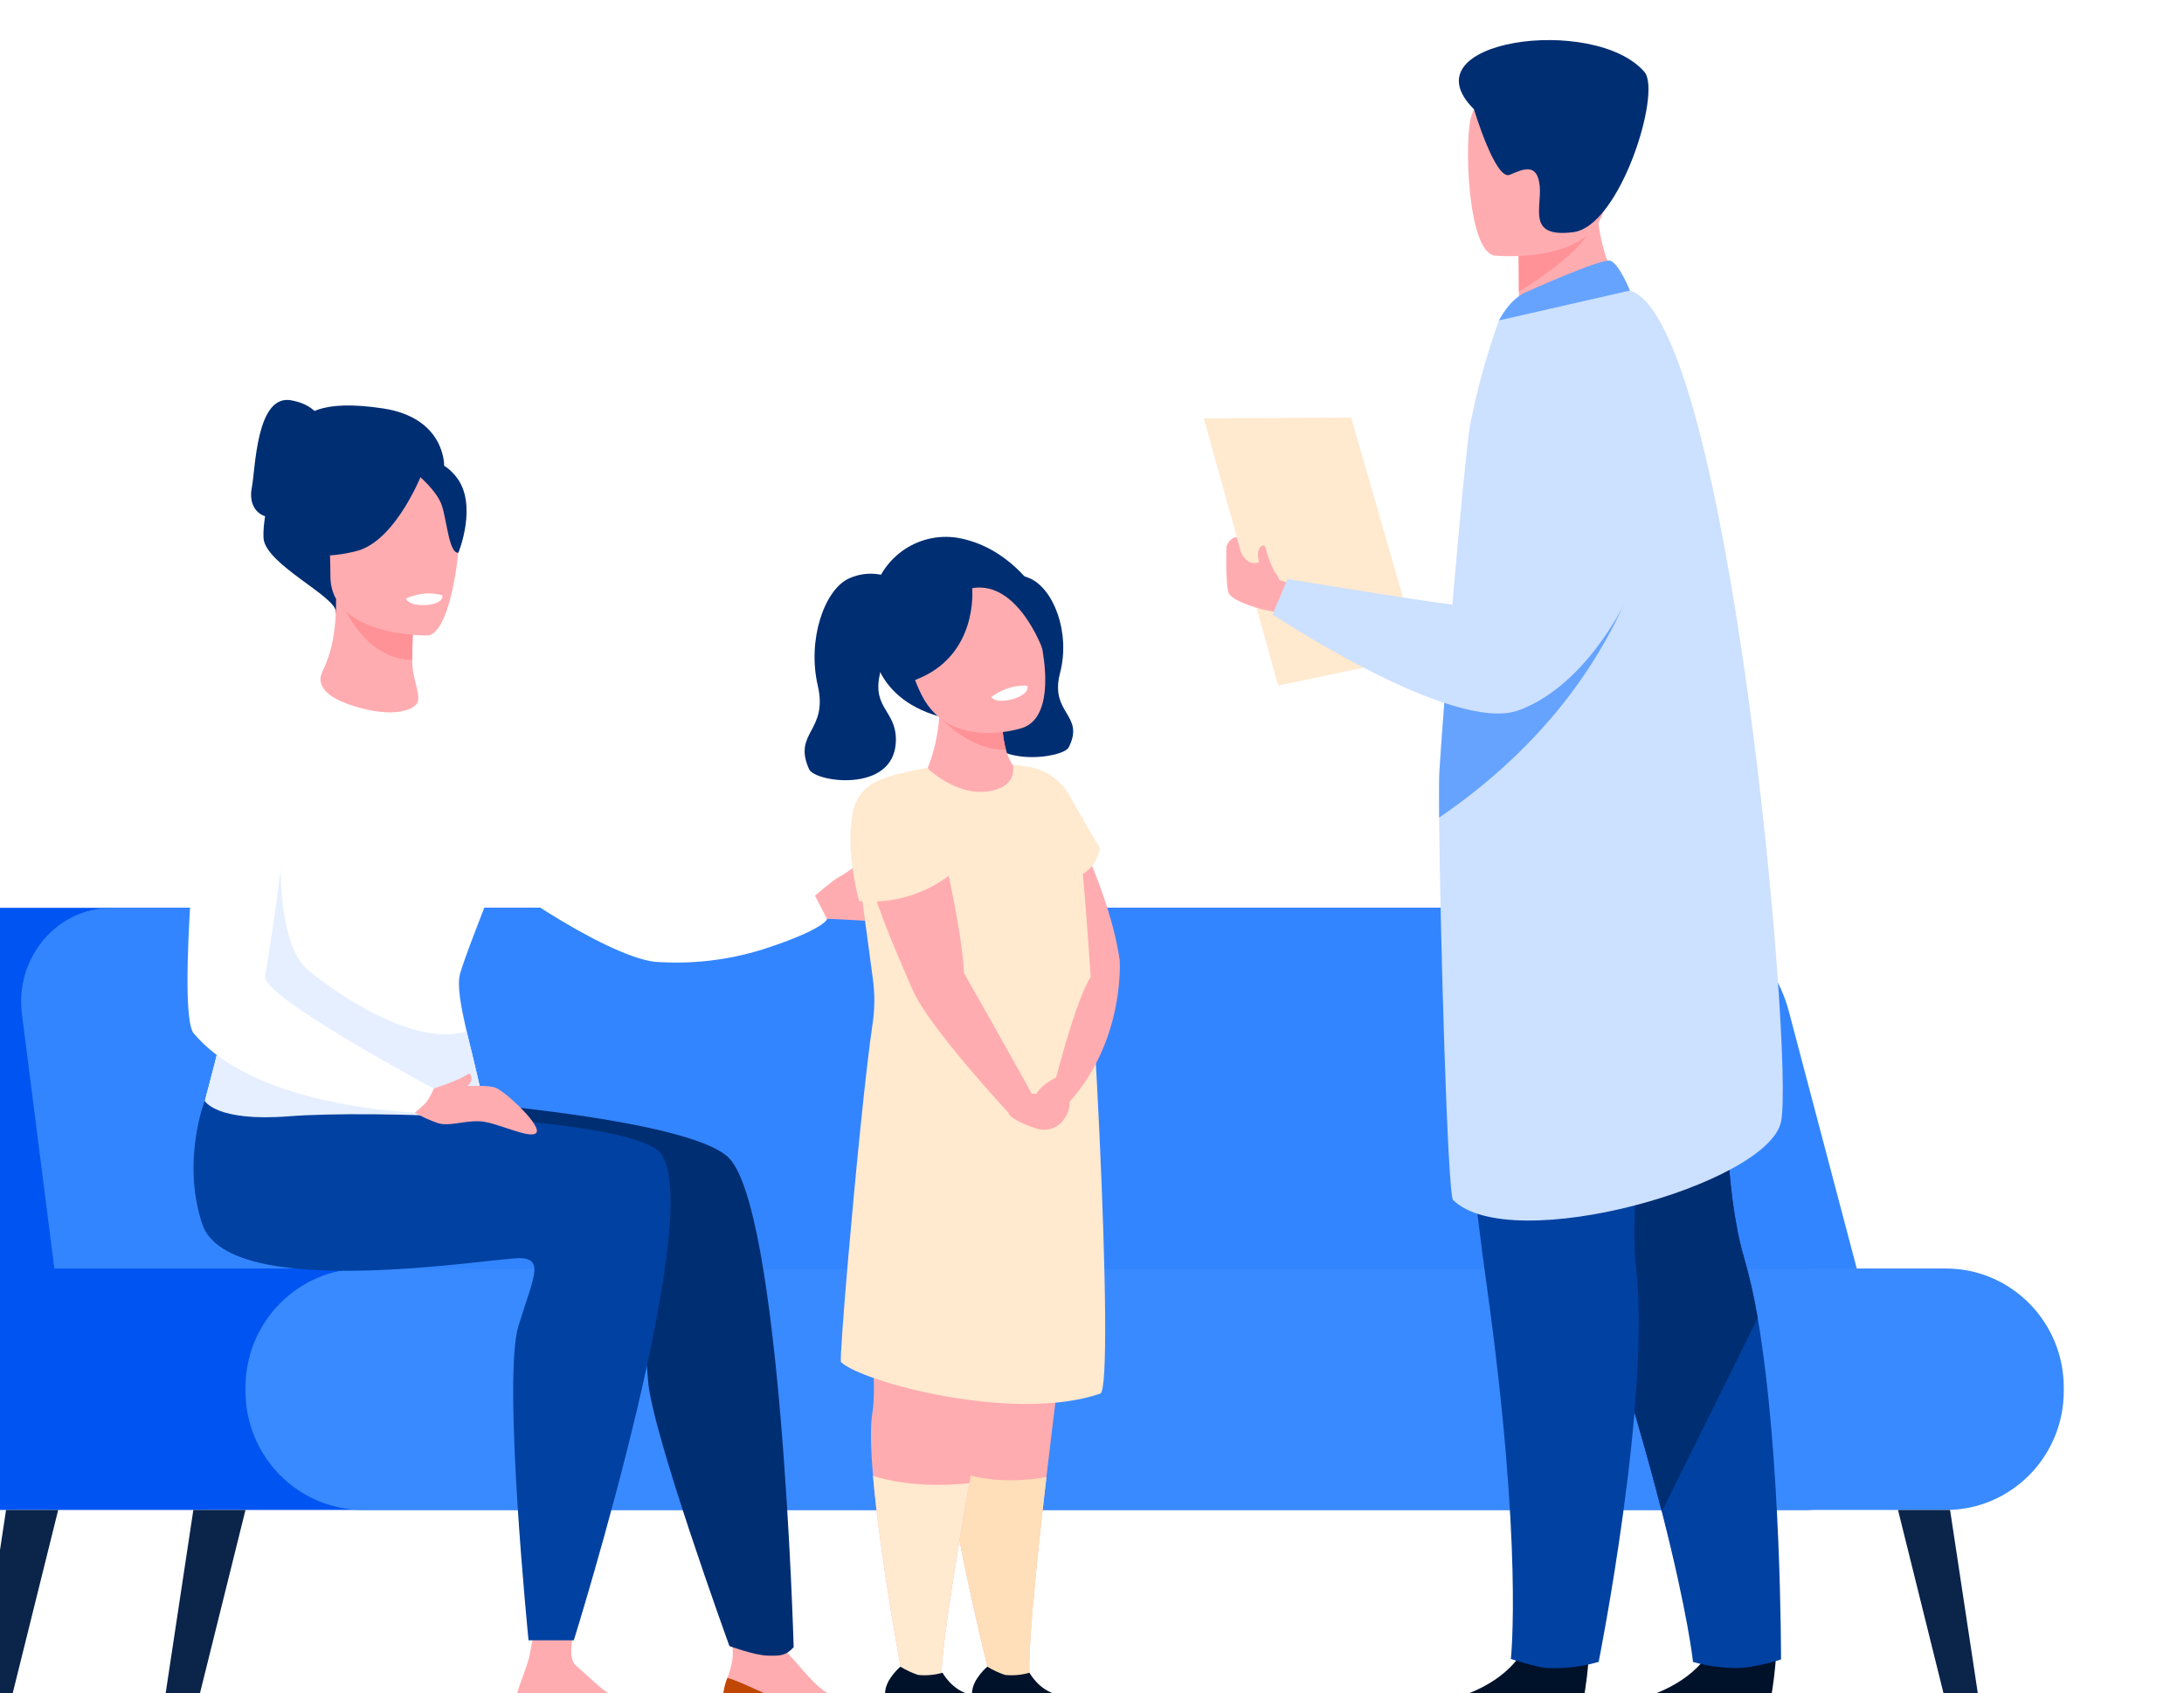 <svg width="218" height="169" viewBox="0 0 218 169" fill="none" xmlns="http://www.w3.org/2000/svg">
<g filter="url(#filter0_iiiii_6496_177796)">
<path d="M5.613 140.649L0.08 97.218C-0.637 91.605 3.572 86.617 9.033 86.617H163.394C169.482 86.617 174.833 90.849 176.445 96.958L187.347 138.244L5.613 140.649Z" fill="#0055F2"/>
<path d="M19.723 140.649L14.19 97.218C13.474 91.605 17.682 86.617 23.144 86.617H177.504C183.593 86.617 188.947 90.849 190.559 96.958L201.461 138.244L19.723 140.649Z" fill="#3385FF"/>
<path d="M192.236 122.622H11.544C8.269 122.622 5.613 125.304 5.613 128.612V140.735C5.613 144.043 8.269 146.725 11.544 146.725H192.236C195.511 146.725 198.167 144.043 198.167 140.735V128.612C198.167 125.304 195.511 122.622 192.236 122.622Z" fill="#0055F2"/>
<path d="M206.232 122.622H48.272C41.772 122.622 36.503 127.943 36.503 134.507V134.84C36.503 141.404 41.772 146.725 48.272 146.725H206.232C212.731 146.725 218 141.404 218 134.84V134.507C218 127.943 212.731 122.622 206.232 122.622Z" fill="#398AFF"/>
<path d="M30.271 168.22C29.993 168.215 29.719 168.15 29.468 168.029C29.217 167.908 28.994 167.733 28.816 167.517C28.638 167.301 28.508 167.049 28.435 166.778C28.363 166.506 28.349 166.222 28.395 165.945L31.299 146.725H36.503L31.382 167.341C31.319 167.591 31.176 167.813 30.975 167.972C30.774 168.131 30.527 168.218 30.271 168.22Z" fill="#0A244A"/>
<path d="M207.682 168.22C207.961 168.215 208.235 168.15 208.486 168.029C208.737 167.908 208.959 167.733 209.137 167.517C209.316 167.301 209.445 167.049 209.518 166.778C209.591 166.506 209.605 166.222 209.559 165.945L206.651 146.725H201.454L206.572 167.341C206.635 167.591 206.778 167.813 206.979 167.972C207.179 168.131 207.427 168.218 207.682 168.22Z" fill="#0A244A"/>
<path d="M186.237 168.22C186.515 168.215 186.789 168.15 187.04 168.029C187.291 167.908 187.514 167.733 187.692 167.517C187.87 167.301 188 167.049 188.073 166.778C188.145 166.506 188.159 166.222 188.113 165.945L185.209 146.725H179.994L185.112 167.341C185.176 167.593 185.321 167.816 185.525 167.976C185.728 168.135 185.979 168.221 186.237 168.22Z" fill="#00112A"/>
<path d="M11.576 168.22C11.298 168.215 11.025 168.149 10.774 168.028C10.523 167.906 10.301 167.732 10.124 167.516C9.946 167.3 9.816 167.048 9.744 166.777C9.671 166.506 9.657 166.222 9.703 165.945L12.604 146.725H17.808L12.69 167.341C12.627 167.591 12.483 167.813 12.282 167.972C12.08 168.131 11.832 168.218 11.576 168.22Z" fill="#0A244A"/>
<path d="M146.865 37.689L132.163 37.762L139.584 64.432L153.727 61.473L146.865 37.689Z" fill="#FFE9CF"/>
<path d="M139.695 53.896C139.621 53.62 139.473 53.37 139.269 53.173C138.916 52.496 138.632 51.786 138.42 51.053C138.334 50.062 137.668 50.409 137.564 51.277C137.542 51.465 137.657 51.928 137.657 52.127C136.84 52.46 136.013 51.766 135.805 50.88C135.705 50.449 135.555 50.022 135.49 49.744C135.397 49.35 134.452 50.008 134.416 50.691C134.373 51.776 134.387 54.768 134.663 55.241C135.121 56.044 137.764 56.865 139.125 57.05L140.737 57.176L141.675 54.547L139.695 53.896Z" fill="#FFACB0"/>
<path d="M189.291 161.163C189.291 161.163 188.865 168.108 187.533 168.209C187.357 168.209 180.785 168.209 180.785 168.209L172.397 168.187C172.397 168.187 172.451 166.144 174.904 165.713C177.358 165.283 181.462 163.543 182.945 160.27C184.506 156.812 189.291 161.163 189.291 161.163Z" fill="#00112A"/>
<path d="M189.775 161.644C189.775 161.644 187.225 162.505 185.233 162.505C183.8 162.486 182.375 162.282 180.993 161.897C180.993 161.897 180.513 157.196 177.873 146.877C176.487 141.452 174.51 134.5 171.695 125.852C163.917 101.945 161.549 87.959 161.334 86.635C161.334 86.563 161.316 86.531 161.316 86.531H161.341L185.262 75.926C185.262 75.926 182.297 108.871 186.079 121.509C186.651 123.499 187.107 125.522 187.447 127.567C189.818 141.307 189.775 161.644 189.775 161.644Z" fill="#0041A1"/>
<path d="M187.446 127.567L177.873 146.877C176.487 141.452 174.51 134.5 171.695 125.852C163.916 101.945 161.549 87.959 161.334 86.635C161.334 86.596 161.334 86.556 161.334 86.516L185.254 75.911C185.254 75.911 182.296 108.871 186.078 121.508C186.65 123.499 187.107 125.522 187.446 127.567Z" fill="#002E72"/>
<path d="M170.607 161.163C170.607 161.163 170.181 168.108 168.852 168.209C168.673 168.209 162.105 168.209 162.105 168.209L153.717 168.187C153.717 168.187 153.771 166.144 156.224 165.713C158.677 165.283 162.778 163.543 164.264 160.27C165.822 156.812 170.607 161.163 170.607 161.163Z" fill="#00112A"/>
<path d="M157.047 76.682C157.071 92.597 158.188 108.491 160.392 124.25C164.052 150.465 162.809 161.594 162.809 161.594C162.809 161.594 165.316 162.415 166.341 162.498C168.106 162.588 169.875 162.381 171.573 161.887C171.573 161.887 176.809 135.661 175.309 122.54C173.808 109.418 182.472 77.514 182.472 77.514L157.047 76.682Z" fill="#0041A1"/>
<path d="M174.489 25.949L170.549 29.928L163.673 30.09C163.673 29.53 163.626 27.197 163.605 25.103V24.741C163.605 22.933 163.576 21.41 163.576 21.41L169.185 17.366L171.273 15.858C171.273 15.894 171.491 17.804 171.523 18.082C172.096 23.012 174.489 25.949 174.489 25.949Z" fill="#FFACB0"/>
<path d="M155.65 77.611C155.747 88.881 156.492 115.248 157.04 115.783C162.852 121.451 188.417 114.232 189.774 107.989C191.132 101.746 184.624 27.945 174.693 25.001C172.633 24.39 161.62 27.985 161.62 27.985C160.406 31.366 159.448 34.834 158.755 38.362C158.336 40.532 156.965 55.889 156.166 66.161C155.955 68.898 155.783 71.271 155.679 72.939C155.643 73.626 155.632 75.304 155.65 77.611Z" fill="#CCE0FF"/>
<path d="M171.076 18.253C170.202 20.853 165.571 23.924 163.616 25.103V24.741C163.616 22.933 163.587 21.41 163.587 21.41L169.185 17.367C170.546 17.048 171.437 17.179 171.076 18.253Z" fill="#FF9297"/>
<path d="M161.184 21.515C161.184 21.515 171.767 22.549 172.286 15.884C172.805 9.218 174.55 4.863 167.817 3.919C161.083 2.975 159.579 5.413 158.863 7.594C158.147 9.775 158.444 21.074 161.184 21.515Z" fill="#FFACB0"/>
<path d="M159.128 6.907C159.128 6.907 161.277 14.079 162.709 13.446C164.142 12.813 165.449 12.292 165.686 14.531C165.922 16.77 164.368 19.771 169.045 19.175C173.722 18.578 177.88 5.185 176.143 3.181C171.144 -2.598 152.191 0.006 159.128 6.907Z" fill="#002E72"/>
<path d="M164.322 25.164C164.45 25.106 171.875 21.742 172.745 22.032C173.615 22.321 174.697 25.001 174.697 25.001L161.621 27.985C161.621 27.985 162.649 25.873 164.322 25.164Z" fill="#66A3FF"/>
<path d="M155.65 77.612C179.911 61.021 177.934 38.206 177.934 38.206C168.468 43.599 159.085 56.363 156.169 66.161C155.958 68.899 155.786 71.271 155.682 72.939C155.643 73.626 155.632 75.304 155.65 77.612Z" fill="#66A3FF"/>
<path d="M168.157 32.492C168.157 32.492 161.316 56.497 158.53 56.497C156.682 56.497 140.515 53.791 140.515 53.791L139.025 57.329C139.025 57.329 157.04 69.315 163.587 66.902C173.973 63.079 180.212 44.525 177.934 38.207C175.656 31.888 172.53 29.761 168.157 32.492Z" fill="#CCE0FF"/>
<path d="M92.961 85.745C92.961 85.745 95.156 83.792 95.93 83.434C96.703 83.076 98.115 81.669 98.379 82.147C98.644 82.624 97.488 83.55 97.62 84.118C97.753 84.686 101.778 85.12 101.828 85.731C101.879 86.342 101.159 87.901 99.647 87.934C98.136 87.966 94.229 87.572 93.09 87.767C92.223 87.894 92.961 85.745 92.961 85.745Z" fill="#FFACB0"/>
<path d="M54.922 64.783C54.922 64.783 57.253 63.698 64.531 70.356C71.808 77.015 76.79 83.948 80.68 84.249C84.569 84.549 93.301 85.308 93.301 85.308L94.554 87.753C94.554 87.753 94.239 88.806 88.079 90.784C84.604 91.861 80.96 92.275 77.335 92.003C72.349 91.399 60.401 83.323 58.586 80.921C56.77 78.52 54.922 64.783 54.922 64.783Z" fill="white"/>
<path d="M106.37 137.846C106.281 139.457 106.36 141.072 106.603 142.667C107.584 150.606 110.786 163.283 110.786 163.283L114.797 163.775C114.503 161.532 115.342 152.949 116.448 143.441C118.121 129.089 120.42 112.626 120.42 112.626C120.42 112.626 111.688 105.338 106.542 107.352C101.395 109.367 106.982 132.283 106.37 137.846Z" fill="#FFACB0"/>
<path d="M106.61 142.667C107.592 150.605 110.793 163.282 110.793 163.282L114.805 163.774C114.511 161.532 115.349 152.949 116.456 143.441C115.023 143.694 111.155 144.196 107.914 142.963C107.498 142.793 107.058 142.693 106.61 142.667Z" fill="#FFDFB9"/>
<path d="M110.285 53.719C110.995 53.419 111.758 53.264 112.528 53.264C113.299 53.264 114.061 53.419 114.772 53.719C117.147 54.742 118.873 59.108 117.809 63.184C116.745 67.26 120.338 67.329 118.676 70.598C118.085 71.756 110.285 72.743 110.02 68.229C109.855 65.43 112.362 65.293 111.631 62.254C110.901 59.216 110.285 53.719 110.285 53.719Z" fill="#002E72"/>
<path d="M99.085 136.978C98.849 138.348 98.913 140.645 99.143 143.325C99.823 151.416 102.008 162.975 102.008 162.975L105.976 163.901C105.822 161.691 107.118 153.365 108.755 144.052C111.294 129.563 114.654 112.68 114.654 112.68C114.654 112.68 106.37 104.86 101.116 106.549C95.862 108.239 100.027 131.466 99.085 136.978Z" fill="#FFACB0"/>
<path d="M114.758 162.972C114.758 162.972 115.71 164.74 117.526 165.142C118.611 165.36 119.58 165.969 120.252 166.856C120.365 167.018 120.432 167.208 120.446 167.405C120.459 167.603 120.42 167.8 120.33 167.976C120.241 168.152 120.106 168.301 119.939 168.405C119.773 168.509 119.581 168.565 119.385 168.567L110.155 168.513C109.97 168.512 109.787 168.472 109.617 168.394C109.448 168.317 109.297 168.205 109.173 168.066C109.05 167.926 108.957 167.761 108.9 167.583C108.844 167.405 108.825 167.216 108.845 167.03C108.916 166.343 108.995 165.54 109.027 164.921C109.103 163.576 110.549 162.368 110.549 162.368C111.105 162.702 111.693 162.977 112.304 163.189C113.128 163.274 113.961 163.201 114.758 162.972Z" fill="#00112A"/>
<path d="M116.516 73.184C116.516 73.184 122.547 83.452 123.761 91.822C123.761 91.822 120.828 95.818 119.635 93.011C118.442 90.205 109.879 75.184 116.516 73.184Z" fill="#FFACB0"/>
<path d="M115.367 54.959C115.302 54.851 112.605 50.54 107.559 49.679C106.584 49.525 105.589 49.568 104.631 49.805C103.673 50.042 102.771 50.468 101.977 51.059C101.183 51.651 100.513 52.395 100.005 53.249C99.498 54.104 99.163 55.051 99.021 56.037C98.391 60.193 99.021 65.578 105.75 67.52L115.367 54.959Z" fill="#002E72"/>
<path d="M114.135 73.481L106.535 78.038L104.615 72.635C105.255 71 105.639 69.275 105.751 67.52C105.874 66.006 105.833 64.483 105.629 62.978L112.237 65.871C112.153 66.365 112.099 66.864 112.075 67.365C111.998 68.525 112.109 69.691 112.405 70.815C112.664 71.877 113.275 72.817 114.135 73.481Z" fill="#FFACB0"/>
<path d="M112.402 70.823C108.756 70.96 105.751 67.521 105.751 67.521L112.072 67.373C111.999 68.533 112.11 69.698 112.402 70.823Z" fill="#FF9297"/>
<path d="M114.038 68.663C114.038 68.663 106.9 71.065 104.01 65.408C100.912 59.288 103.587 54.514 106.033 54.048C110.911 53.115 113.884 54.825 114.876 56.771C115.868 58.717 117.977 67.372 114.038 68.663Z" fill="#FFACB0"/>
<path d="M110.954 65.567C110.954 65.567 111.312 66.291 113.193 65.755C113.193 65.755 114.779 65.296 114.543 64.453C114.543 64.453 112.849 64.193 110.954 65.567Z" fill="white"/>
<path d="M95.944 131.961C98.007 133.95 113.243 138.066 121.827 135.108C123.367 134.576 120.903 86.642 119.435 77.376C119.241 76.14 118.657 75 117.771 74.125C116.884 73.25 115.742 72.687 114.514 72.519C114.088 72.457 113.626 72.403 113.128 72.353C113.235 73.492 112.849 74.562 110.882 74.949C108.268 75.467 105.797 73.803 104.525 72.642C102.48 73.072 101.302 73.231 99.665 73.919C98.797 74.284 98.073 74.93 97.606 75.754C97.138 76.578 96.953 77.535 97.079 78.476L97.57 82.129L99.135 93.775C99.333 95.239 99.321 96.724 99.099 98.184C98.433 102.611 97.373 113.392 96.664 121.595C96.166 127.364 95.84 131.86 95.944 131.961Z" fill="#FFE9CF"/>
<path d="M109.039 54.71C109.039 54.71 109.715 61.473 103.362 63.868C100.837 64.823 99.523 54.493 104.795 52.431C110.066 50.37 115.277 52.818 115.897 56.41C116.517 60.001 116.044 60.75 116.044 60.75C116.044 60.75 113.58 53.922 109.039 54.71Z" fill="#002E72"/>
<path d="M105.181 76.83C105.181 76.83 108.092 88.466 108.207 93.106C108.207 93.106 114.6 104.383 114.976 105.186C115.352 105.989 112.666 107.081 112.666 107.081C112.666 107.081 104.647 98.444 103.1 94.817C101.553 91.189 96.069 79.38 98.265 75.857C100.46 72.335 105.181 76.83 105.181 76.83Z" fill="#FFACB0"/>
<path d="M123.762 91.822C123.762 91.822 124.335 99.75 118.748 105.992C118.748 105.992 117.222 104.14 117.412 103.562C117.602 102.983 119.794 94.158 121.387 92.9C122.981 91.641 123.762 91.822 123.762 91.822Z" fill="#FFACB0"/>
<path d="M114.965 105.171C114.965 105.171 118.547 105.146 118.74 105.992C118.934 106.839 117.82 109.497 115.205 108.571C112.591 107.645 112.655 107.07 112.655 107.07L114.965 105.171Z" fill="#FFACB0"/>
<path d="M117.415 103.562C117.415 103.562 114.549 104.904 115.52 106.332C116.491 107.761 118.446 106.907 118.743 105.992C119.041 105.077 117.415 103.562 117.415 103.562Z" fill="#FFACB0"/>
<path d="M107.283 82.968C104.621 85.194 101.194 86.265 97.752 85.945C97.752 85.945 94.909 75.749 99.472 74.512C104.034 73.275 107.802 79.29 107.283 82.968Z" fill="#FFE9CF"/>
<path d="M118.486 74.982L121.788 80.686C121.788 80.686 121.365 83.333 118.89 83.597C116.416 83.862 118.486 74.982 118.486 74.982Z" fill="#FFE9CF"/>
<path d="M101.152 53.777C100.45 53.441 99.684 53.267 98.908 53.267C98.132 53.267 97.365 53.441 96.664 53.777C94.293 54.931 92.563 59.842 93.627 64.432C94.691 69.022 91.102 69.087 92.76 72.783C93.351 74.085 101.148 75.199 101.417 70.114C101.582 66.964 99.075 66.808 99.805 63.387C100.536 59.965 101.152 53.777 101.152 53.777Z" fill="#002E72"/>
<path d="M99.143 143.325C99.823 151.416 102.008 162.975 102.008 162.975L105.976 163.901C105.822 161.691 107.118 153.365 108.755 144.052C106.628 144.276 102.731 144.446 99.143 143.325Z" fill="#FFE9CF"/>
<path d="M106.08 162.972C106.08 162.972 107.033 164.74 108.848 165.142C109.933 165.36 110.902 165.969 111.574 166.856C111.687 167.018 111.754 167.208 111.768 167.405C111.782 167.603 111.742 167.8 111.653 167.976C111.563 168.152 111.428 168.301 111.261 168.405C111.095 168.509 110.903 168.565 110.707 168.567L101.478 168.513C101.292 168.512 101.109 168.472 100.94 168.394C100.771 168.317 100.619 168.205 100.496 168.066C100.372 167.926 100.279 167.761 100.222 167.583C100.166 167.405 100.147 167.216 100.167 167.03C100.239 166.343 100.317 165.54 100.35 164.921C100.428 163.576 101.872 162.368 101.872 162.368C102.427 162.702 103.015 162.977 103.627 163.189C104.451 163.274 105.283 163.201 106.08 162.972Z" fill="#00112A"/>
<path d="M56.334 42.496C56.334 42.496 56.47 37.707 50.217 36.767C43.963 35.826 42.233 37.306 41.17 38.915C40.106 40.525 38.115 47.104 38.305 49.722C38.495 52.341 45.639 55.574 45.521 57.1C45.403 58.627 56.334 42.496 56.334 42.496Z" fill="#002E72"/>
<path d="M84.194 165.113C84.069 166.711 86.275 167.069 88.825 167.163C91.375 167.257 90.615 167.796 94.111 168.389C97.606 168.983 99 167.999 99.247 167.518C99.465 167.095 97.836 166.454 96.095 165.728L95.436 165.453C93.477 164.614 92.363 162.863 90.823 161.246C89.365 159.716 87.936 154.776 87.936 154.776L83.177 153.814C83.177 153.814 84.566 158.262 85.053 160.161C85.34 161.279 84.953 162.537 84.609 163.496C84.401 164.014 84.261 164.558 84.194 165.113Z" fill="#FFACB0"/>
<path d="M88.821 167.163C91.371 167.261 90.612 167.796 94.107 168.389C97.603 168.983 98.996 167.999 99.243 167.518C99.461 167.095 97.832 166.454 96.091 165.727L96.062 165.76C94.344 166.284 92.518 166.329 90.776 165.89C88.463 165.293 86.206 163.923 84.609 163.485C84.4 164.003 84.261 164.547 84.194 165.102C84.068 166.711 86.274 167.069 88.821 167.163Z" fill="#BF4603"/>
<path d="M47.566 105.193C47.566 105.193 79.151 106.868 84.566 111.403C89.981 115.938 91.221 160.418 91.221 160.418C90.454 161.286 89.86 161.297 88.581 161.261C87.302 161.224 84.81 160.309 84.81 160.309C84.81 160.309 77.002 138.804 76.683 133.755C76.365 128.706 74.871 120.174 72.708 119.776C70.545 119.378 45.242 123.469 42.065 115.635C38.888 107.801 43.2 101.008 43.2 101.008L47.566 105.193Z" fill="#002E72"/>
<path d="M32.732 113.11C34.089 114.029 37.599 114.535 41.685 114.684C48.974 114.951 58.071 114.072 59.858 112.365C60.323 111.924 60.552 111.193 60.613 110.268C60.814 107.443 59.478 102.795 58.579 98.951C57.995 96.451 57.601 94.296 57.924 93.193C58.916 89.833 61.985 82.99 62.25 80.74C62.515 78.49 59.858 66.443 56.187 64.949C52.516 63.455 38.326 64.949 38.326 64.949C32.789 66.085 32.553 78.013 34.386 88.169C34.437 88.429 34.483 88.69 34.533 88.947C36.532 99.258 28.943 110.55 32.732 113.11Z" fill="white"/>
<path d="M53.722 65.987C53.622 66.642 51.849 67.701 48.06 66.692C44.425 65.727 43.991 64.522 43.991 63.745C43.991 62.811 45.571 61.553 45.549 55.806L45.986 55.892L53.307 57.339C53.307 57.339 53.142 59.665 53.138 61.86C53.135 63.719 53.89 64.898 53.722 65.987Z" fill="#FFACB0"/>
<path d="M53.311 57.358C53.311 57.358 53.146 59.683 53.142 61.879C49.042 61.759 46.875 57.987 45.98 55.893L53.311 57.358Z" fill="#FF9297"/>
<path d="M54.682 59.434C54.682 59.434 44.984 59.596 44.98 53.495C44.976 47.393 43.716 43.31 49.904 42.948C56.093 42.586 57.3 44.912 57.784 46.948C58.267 48.985 57.203 59.235 54.682 59.434Z" fill="#FFACB0"/>
<path d="M54.32 42.8C54.32 42.8 51.666 49.954 47.594 51.003C43.522 52.052 41.753 50.956 41.753 50.956C43.76 49.175 45.093 46.746 45.524 44.084C45.524 44.084 52.318 39.393 54.32 42.8Z" fill="#002E72"/>
<path d="M53.665 43.379C53.665 43.379 55.646 44.977 56.129 46.532C56.613 48.088 56.845 51.281 57.755 51.173C57.755 51.173 59.754 46.308 57.504 43.556C55.123 40.641 53.665 43.379 53.665 43.379Z" fill="#002E72"/>
<path d="M52.526 55.737C52.526 55.737 52.705 56.512 54.614 56.392C54.614 56.392 56.219 56.291 56.169 55.44C56.169 55.44 54.614 54.832 52.526 55.737Z" fill="white"/>
<path d="M63.328 166.856C63.382 168.458 65.613 168.563 68.159 168.368C70.706 168.173 70.004 168.791 73.55 168.979C77.095 169.167 78.363 168.032 78.564 167.532C78.736 167.088 77.041 166.635 75.229 166.115L74.545 165.916C72.507 165.305 71.2 163.695 69.492 162.266C67.869 160.914 70.957 153.821 70.957 153.821L66.362 151.843C66.362 151.843 65.753 156.827 64.868 161.203C64.639 162.332 63.794 164.219 63.572 165.21C63.418 165.745 63.336 166.299 63.328 166.856Z" fill="#FFACB0"/>
<path d="M32.732 113.11C34.089 114.029 37.599 114.535 41.685 114.684C48.408 113.139 56.061 111.342 60.613 110.268C60.814 107.443 59.478 102.795 58.579 98.951C53.271 100.589 45.371 95.012 42.713 92.802C39.923 90.487 40.009 82.773 40.009 82.773L34.383 88.169C34.433 88.429 34.48 88.69 34.53 88.947C36.532 99.258 28.943 110.55 32.732 113.11Z" fill="#E5EFFF"/>
<path d="M68.159 168.368C70.702 168.169 70.004 168.791 73.55 168.979C77.095 169.167 78.363 168.031 78.564 167.532C78.736 167.087 77.041 166.635 75.229 166.115L75.208 166.147C73.558 166.862 71.747 167.112 69.968 166.87C67.597 166.538 65.205 165.424 63.572 165.196C63.421 165.734 63.342 166.29 63.339 166.849C63.393 168.458 65.613 168.549 68.159 168.368Z" fill="#BF4603"/>
<path d="M40.88 107.424C48.848 106.806 72.754 107.508 77.514 110.705C83.356 114.64 69.277 159.731 69.277 159.731H64.757C64.757 159.731 62.128 133.549 63.758 128.322C65.266 123.494 66.265 121.761 64.059 121.588C61.852 121.414 34.859 126.203 32.184 118.174C30.099 111.902 32.431 105.876 32.431 105.876C32.431 105.876 33.527 108.007 40.88 107.424Z" fill="#0041A1"/>
<path d="M44.192 39.176C44.192 39.176 44.59 36.622 41.08 35.961C37.57 35.299 37.498 42.832 37.14 44.641C36.782 46.449 37.703 47.534 39.038 47.654C40.374 47.773 44.192 39.176 44.192 39.176Z" fill="#002E72"/>
<path d="M55.295 104.658C55.295 104.658 60.416 104.083 61.53 104.604C62.644 105.125 66.186 108.47 65.509 109.1C64.832 109.729 61.505 107.978 59.85 107.924C58.196 107.87 56.81 108.47 55.674 108.098C54.885 107.823 54.123 107.475 53.397 107.06L55.295 104.658Z" fill="#FFACB0"/>
<path d="M55.295 104.658C55.295 104.658 57.895 103.819 58.69 103.211C58.714 103.193 58.741 103.181 58.77 103.176C58.799 103.171 58.829 103.172 58.857 103.18C58.885 103.188 58.911 103.203 58.934 103.222C58.956 103.242 58.973 103.267 58.984 103.294C59.116 103.616 59.195 104.206 58.267 104.622C56.925 105.254 55.295 104.658 55.295 104.658Z" fill="#FFACB0"/>
<path d="M38.322 64.949C38.322 64.949 32.775 65.426 32.341 69.853C32.015 73.217 29.602 97.073 31.338 99.149C36.22 104.987 47.147 106.701 53.397 107.063C53.81 106.746 54.199 106.397 54.557 106.018C54.86 105.6 55.108 105.144 55.295 104.661C55.295 104.661 38.179 95.493 38.462 93.482C38.745 91.471 43.637 64.153 38.322 64.949Z" fill="white"/>
</g>
<defs>
<filter id="filter0_iiiii_6496_177796" x="-12" y="-12" width="242" height="193" filterUnits="userSpaceOnUse" color-interpolation-filters="sRGB">
<feFlood flood-opacity="0" result="BackgroundImageFix"/>
<feBlend mode="normal" in="SourceGraphic" in2="BackgroundImageFix" result="shape"/>
<feColorMatrix in="SourceAlpha" type="matrix" values="0 0 0 0 0 0 0 0 0 0 0 0 0 0 0 0 0 0 127 0" result="hardAlpha"/>
<feOffset dx="-12" dy="12"/>
<feGaussianBlur stdDeviation="8"/>
<feComposite in2="hardAlpha" operator="arithmetic" k2="-1" k3="1"/>
<feColorMatrix type="matrix" values="0 0 0 0 1 0 0 0 0 1 0 0 0 0 1 0 0 0 0.24 0"/>
<feBlend mode="overlay" in2="shape" result="effect1_innerShadow_6496_177796"/>
<feColorMatrix in="SourceAlpha" type="matrix" values="0 0 0 0 0 0 0 0 0 0 0 0 0 0 0 0 0 0 127 0" result="hardAlpha"/>
<feOffset dx="-12" dy="12"/>
<feGaussianBlur stdDeviation="12"/>
<feComposite in2="hardAlpha" operator="arithmetic" k2="-1" k3="1"/>
<feColorMatrix type="matrix" values="0 0 0 0 1 0 0 0 0 1 0 0 0 0 1 0 0 0 0.48 0"/>
<feBlend mode="overlay" in2="effect1_innerShadow_6496_177796" result="effect2_innerShadow_6496_177796"/>
<feColorMatrix in="SourceAlpha" type="matrix" values="0 0 0 0 0 0 0 0 0 0 0 0 0 0 0 0 0 0 127 0" result="hardAlpha"/>
<feOffset dy="-4"/>
<feGaussianBlur stdDeviation="12"/>
<feComposite in2="hardAlpha" operator="arithmetic" k2="-1" k3="1"/>
<feColorMatrix type="matrix" values="0 0 0 0 1 0 0 0 0 1 0 0 0 0 1 0 0 0 0.48 0"/>
<feBlend mode="overlay" in2="effect2_innerShadow_6496_177796" result="effect3_innerShadow_6496_177796"/>
<feColorMatrix in="SourceAlpha" type="matrix" values="0 0 0 0 0 0 0 0 0 0 0 0 0 0 0 0 0 0 127 0" result="hardAlpha"/>
<feOffset dy="-4"/>
<feGaussianBlur stdDeviation="6"/>
<feComposite in2="hardAlpha" operator="arithmetic" k2="-1" k3="1"/>
<feColorMatrix type="matrix" values="0 0 0 0 0 0 0 0 0 0 0 0 0 0 0 0 0 0 0.32 0"/>
<feBlend mode="overlay" in2="effect3_innerShadow_6496_177796" result="effect4_innerShadow_6496_177796"/>
<feColorMatrix in="SourceAlpha" type="matrix" values="0 0 0 0 0 0 0 0 0 0 0 0 0 0 0 0 0 0 127 0" result="hardAlpha"/>
<feOffset dx="12" dy="-12"/>
<feGaussianBlur stdDeviation="32"/>
<feComposite in2="hardAlpha" operator="arithmetic" k2="-1" k3="1"/>
<feColorMatrix type="matrix" values="0 0 0 0 0 0 0 0 0 0 0 0 0 0 0 0 0 0 0.64 0"/>
<feBlend mode="overlay" in2="effect4_innerShadow_6496_177796" result="effect5_innerShadow_6496_177796"/>
</filter>
</defs>
</svg>
